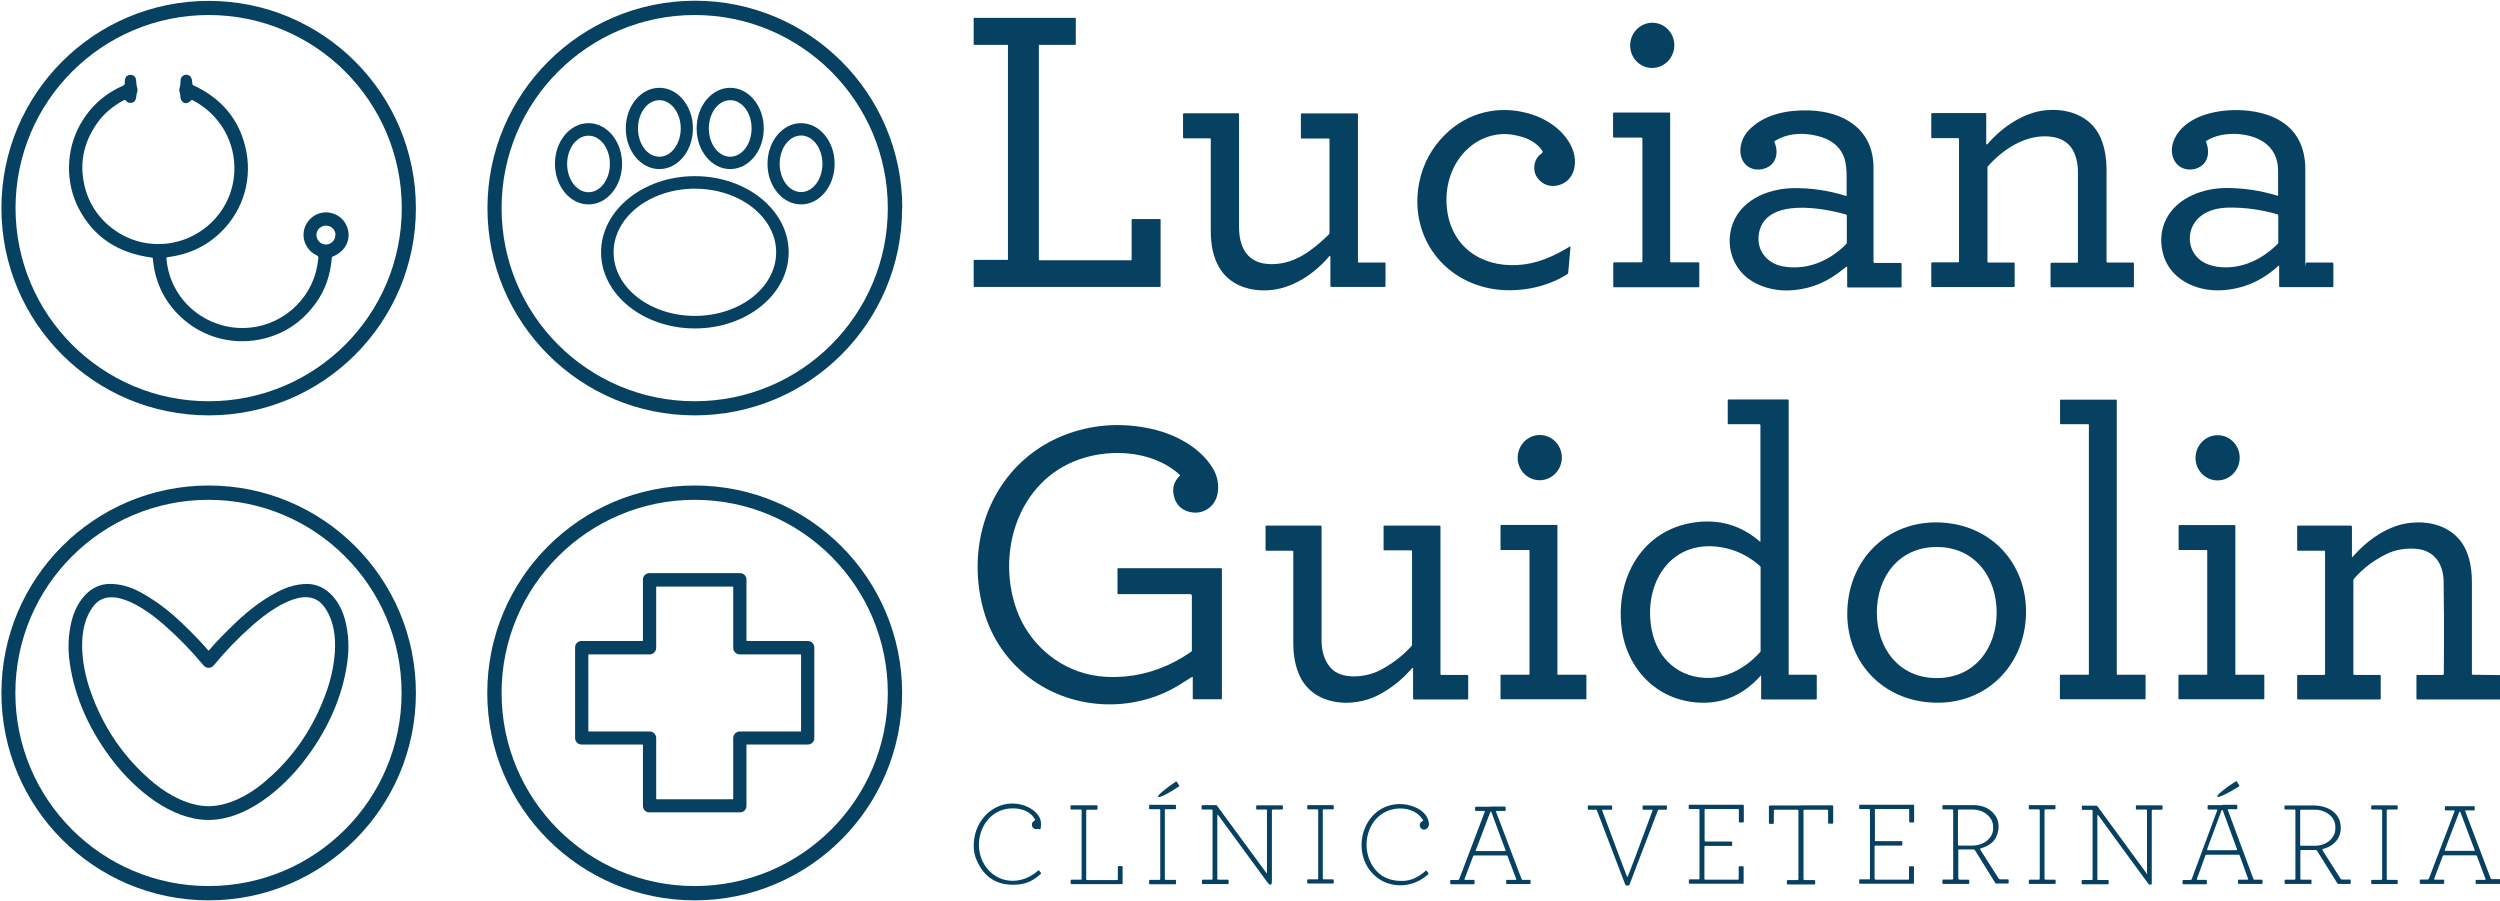 <svg xmlns="http://www.w3.org/2000/svg" id="Camada_1" data-name="Camada 1" viewBox="0 0 1415 510"><path d="M235.4,117.8c0,64.8-52.5,117.3-117.3,117.3S.8,182.6.8,117.8C.8,53,53.3.5,118.1.5h0c64.8,0,117.3,52.5,117.3,117.4h0ZM227.4,117.8c0-60.3-48.9-109.3-109.3-109.3h0c-60.3,0-109.3,48.9-109.3,109.3,0,60.3,48.9,109.3,109.3,109.3s109.3-48.9,109.3-109.3h0Z" fill="#074162" stroke-width="0"></path><path d="M510.6,117.8c0,64.8-52.5,117.3-117.4,117.3-64.8,0-117.3-52.5-117.3-117.3S328.5.5,393.3.4c64.8,0,117.4,52.5,117.4,117.4h0ZM502.5,117.8c0-60.3-48.9-109.3-109.3-109.3-60.3,0-109.3,48.9-109.3,109.3s48.9,109.3,109.3,109.3,109.3-48.9,109.3-109.3Z" fill="#074162" stroke-width="0"></path><path d="M588,25.7v121.3c0,.2.2.3.3.3h51.9c.2,0,.3-.2.3-.3h0s0-22.7,0-22.7c0-.2.2-.3.3-.3h15.8c.2,0,.3.2.3.3h0v37.8c0,.2-.2.3-.3.3h-105.2c-.2,0-.3-.2-.3-.3h0s0-14.7,0-14.7c0-.2.2-.3.3-.3h18.8c.2,0,.3-.2.3-.3h0s0-121.1,0-121.1c0-.2-.2-.3-.3-.3h-18.8c-.2,0-.3-.2-.3-.3h0s0-14.7,0-14.7c0-.2.2-.3.3-.3h57.2c.2,0,.3.2.3.3h0s0,14.7,0,14.7c0,.2-.2.3-.3.3h-20.3c-.2,0-.3.1-.3.3h0Z" fill="#074162" stroke-width="0"></path><ellipse cx="935.2" cy="25.7" rx="12.8" ry="12.5" transform="translate(807 952.4) rotate(-83.7)" fill="#074162" stroke-width="0"></ellipse><path d="M108.2,56.8c-1.5,1.5-3.3,2.4-5,.7-.7-.7-1-1.6-1.1-2.7,0-1.1-.3-2.2-.6-3.3-.1-.3-.1-.6,0-1,.5-1.7.7-3.4.7-5.2,0-1.4,1.5-3,3-3,2.1,0,3.2,1.1,3.5,3.4.1,1,.2,1.6.2,1.9,0,.3.2.4.4.6,15.8,7.3,25.6,18.9,29.5,34.7,4.4,17.6-.8,35.8-13.7,48.4-8.2,8.1-18.4,12.8-30.4,14.3-.4,0-.5.2-.5.6,1,13.5,8.4,25.4,19.4,32.5,17.2,11.1,39.7,8.8,54.2-5.8,7.2-7.3,11.4-16.2,12.4-27,0-.6-.2-1-.8-1.3-8.2-3.8-10.3-14.4-3.7-20.8,6.3-6.2,16.9-4,20.4,3.8,3.3,7.3-.4,14.8-7.8,17.6-.3.1-.5.3-.5.7-.8,9.8-3.7,18.2-8.8,25.3-8.1,11.4-18.9,18.4-32.2,21-16.4,3.2-33.2-1.8-45.1-13.4-9-8.7-14.1-19.6-15.2-32.5,0-.3-.2-.5-.5-.5-19.2-2.5-32.9-11.6-41.3-27.5-7.8-14.8-7.5-33.2.7-47.9,5.6-9.9,13.7-17.3,24.4-22,.5-.2.8-.6.8-1.2,0-2.1.3-3.4,1-4,2.2-1.8,5.3-.6,5.4,2.1.1,2.1.4,3.8.8,5.2.1.3,0,.7,0,1-.4,1.1-.6,2.2-.7,3.3-.1,2.4-1.9,4-4.3,3.3-.9-.2-1.2-.9-1.8-1.4-.3-.2-.6-.2-.9,0-6.5,3.5-11.4,7.8-14.9,12.7-8.5,11.9-10.7,24.8-6.6,38.6,4.3,14.4,16.8,25.8,31.6,29.1,25.6,5.7,50.8-12.7,52.4-39.3,1-17.2-8.1-33.1-23.6-41.1-.3-.2-.6-.1-.8.1ZM189.9,133c0-3-2.4-5.3-5.4-5.3s-5.4,2.4-5.4,5.3,2.4,5.4,5.3,5.4h0c3,0,5.4-2.4,5.4-5.3h0Z" fill="#074162" stroke-width="0"></path><path d="M373.2,95.7c-10.5,0-19-10.3-19-23h0c0-12.7,8.5-23,19-23h0c10.5,0,19,10.3,19,23s-8.5,23-19,23ZM373.2,88.7c6.7,0,12.1-7.2,12.1-16s-5.4-16-12.1-16c-6.7,0-12.1,7.2-12.1,16h0c0,8.9,5.4,16,12.1,16h0Z" fill="#074162" stroke-width="0"></path><path d="M413.3,95.7c-10.5,0-19-10.3-19-23s8.5-23,19-23c10.5,0,19,10.3,19,23h0c0,12.7-8.5,23-19,23h0ZM413.3,88.7c6.7,0,12.1-7.2,12.1-16h0c0-8.9-5.4-16-12.1-16h0c-6.7,0-12.1,7.2-12.1,16s5.4,16,12.1,16Z" fill="#074162" stroke-width="0"></path><path d="M872.5,86.9c.7-.5.8-1.1.3-1.8-2.7-3.7-6.6-6.3-11.6-7.7-4.2-1.2-7.9-1.7-11.2-1.5-12.9.8-23.3,9.4-28.2,21.2-2.6,6.4-3.6,13.2-2.9,20.3,2.1,21.8,19,33.8,40,32.6,11-.6,20-4.7,29.5-10.4.4-.2.5-.1.5.3l-1.3,14.5c0,.3-.2.5-.4.7-12.3,8-29.3,10.9-43.6,8.2-28.7-5.5-46-31.5-40.3-60.1,2.1-10.4,7-19.5,14.7-27.1,12.7-12.5,30.2-16.8,47.5-11.8,10.6,3,21.2,10.4,24.9,21.1,2.6,7.7.4,16.8-7.8,19.3-4.7,1.5-9.5,0-12.4-4-3-4.1-2.3-10.7,2.2-13.7Z" fill="#074162" stroke-width="0"></path><path d="M1045.3,150.8c-2.6,2-4.3,3.2-5,3.8-8.7,6.4-18.2,9.6-28.6,9.8-7.9.1-16.3-2.1-22.6-7-8.5-6.7-11.9-17.8-9.2-28.2,4-15.3,19.9-22.4,34.8-22.7,10.2-.2,20.2,1.3,30.2,4.4.1,0,.3,0,.3-.2,0,0,0,0,0,0,0-6.6,0-10.1,0-10.5,0-4.7-.5-8.2-1.2-10.4-1.9-5.9-6.2-9.9-12.7-12.1-8.5-2.8-18.9-2.9-26.7,2.1-.3.2-.4.4-.2.8,2.5,6,.9,12.7-5.7,14.8-8,2.5-14.4-3.3-13.6-11.5.4-4.3,2.4-8.2,5.9-11.4,8.6-8.1,21.3-10.4,33.2-10,19.7.7,36.3,10.8,36.2,32.7,0,3.3,0,21,0,53,0,.4.2.6.6.6h14.7c.3,0,.6.3.6.6h0v12.8c0,.3-.2.5-.5.5h-29.8c-.3,0-.5-.2-.5-.5v-11c0-.4-.1-.4-.4-.2ZM1009.3,150.8c13.1,2.3,26-2.8,35.7-12.7.2-.2.3-.5.3-.8v-15.2c0-.3-.2-.6-.5-.7-13.2-3.8-44.8-9.5-49.1,9.9-2.1,9.8,4,17.8,13.6,19.5Z" fill="#074162" stroke-width="0"></path><path d="M1192.6,148.6h14.6c.4,0,.6.2.6.6v12.8c0,.4-.2.6-.6.6h-46.1c-.3,0-.5-.2-.5-.5h0s0-12.7,0-12.7c0-.4.3-.7.7-.7h14.3c.3,0,.5-.2.5-.6,0-16.2,0-33.3,0-51.5,0-.9-.1-2.1-.3-3.6-1.4-10-7-15.3-16.9-15.8-13.1-.7-25.4,7.5-33.8,17-.1.2-.2.4-.2.6v53.3c0,.4.2.5.5.5h14.5c.3,0,.4.1.4.4v13c0,.3-.2.5-.5.5h-46.2c-.3,0-.5-.2-.5-.5v-13c0-.3.2-.5.5-.5h14.7c.3,0,.5-.2.5-.5v-69.2c0-.4-.2-.6-.6-.6h-14.6c-.3,0-.5-.1-.5-.5v-13.1c0-.4.2-.6.6-.6h29.9c.4,0,.6.2.6.6v16.8c0,.2.2.3.4.3,0,0,.2,0,.3-.1,8.1-9.6,20.6-18,32.9-19.2,13.7-1.3,27.1,3.8,32,17.7,1.7,4.9,2.5,10.1,2.5,15.9,0,5.8,0,23.1,0,52,0,.4.2.5.5.5Z" fill="#074162" stroke-width="0"></path><path d="M1289.6,150.4c-9.4,8.7-20.2,13.3-32.5,13.9-14.2.7-29.2-6.3-32.9-21-3.6-14.2,3.3-26.8,16.6-32.8,5.9-2.7,12.3-4,19.2-4.1,9.7,0,19.4,1.4,29.1,4.4.1,0,.3,0,.3-.2,0,0,0,0,0,0,0-5.1,0-9.8,0-14.2-.1-7-2.8-12.3-8-15.9-8.6-5.9-23.9-6.4-32.5-.8-.3.2-.4.4-.2.8,2.4,6.2.8,12.8-5.7,14.9-5.6,1.8-11.5-.8-13.2-6.7-1.2-4-.4-8.1,2.2-12.4,7.3-11.5,24.2-14.6,37.2-13.9,20,1.2,35.5,10.9,35.6,33.1,0,29.8,0,47.4,0,52.6s.2.5.5.5h14.8c.4,0,.6.2.6.7v12.6c0,.4-.2.6-.6.6h-29.6c-.4,0-.5-.2-.5-.5v-11.4c0-.1-.1-.2-.2-.2,0,0,0,0-.1,0ZM1289.4,121.9c0-.3-.1-.5-.4-.6-9.3-2.7-18.4-3.9-27.4-3.8-6.3.1-11.4,1.5-15.3,4.3-9,6.3-9.2,19.6-.4,25.8,2.9,2,6.5,3.2,11,3.6,12.2,1,23.5-4.4,32.2-13.1.2-.2.4-.5.4-.9v-15.3Z" fill="#074162" stroke-width="0"></path><path d="M929,77.9h-15.5c-.3,0-.5-.2-.5-.4h0s0-13.3,0-13.3c0-.3.2-.5.5-.5h31.3c.3,0,.5.2.5.5v83.8c0,.3.2.5.5.5h15.5c.3,0,.5.2.5.5h0s0,13.1,0,13.1c0,.3-.2.5-.5.5h-47.7c-.3,0-.5-.3-.5-.5v-13.1c0-.3.2-.5.5-.5h15.5c.3,0,.5-.2.5-.5h0s0-69.6,0-69.6c0-.3-.2-.5-.5-.5Z" fill="#074162" stroke-width="0"></path><path d="M753,145.1c0-.2-.2-.3-.3-.3,0,0-.2,0-.2.1-8.6,10.2-21.2,18.7-34.9,19.4-11,.6-22-3.2-27.7-13.2-3.1-5.5-4.6-12.2-4.6-20.2,0-33.8,0-51.2,0-52,0-.4-.2-.6-.5-.6h-14.6c-.4,0-.6-.2-.6-.6v-13.1c0-.3.2-.5.5-.5h30.8c.2,0,.4.2.4.4h0c0,38.4,0,59.7,0,64,0,13.6,6.5,22.1,21,20.9,6.5-.5,12.8-3,18.9-7.4,3.9-2.8,7.6-6,11-9.4.2-.2.3-.5.3-.8v-52.9c0-.3-.2-.5-.5-.5h-15.3c-.2,0-.4-.1-.4-.4v-13.4c0-.2.2-.4.4-.4h31.5c.2,0,.4.2.4.3,0,0,0,0,0,0v83.6c0,.3.2.5.5.5h14.7c.3,0,.4.1.4.4v12.9c0,.3-.2.5-.5.5h-30.2c-.3,0-.5-.2-.5-.5v-16.9Z" fill="#074162" stroke-width="0"></path><path d="M333.1,115.7c-10.5,0-19-10.3-19-23s8.5-23,19-23c10.5,0,19,10.3,19,23h0c0,12.7-8.5,23-19,23h0ZM333.1,108.8c6.7,0,12.1-7.2,12.1-16h0c0-8.9-5.4-16-12.1-16h0c-6.7,0-12.1,7.2-12.1,16s5.4,16,12.1,16Z" fill="#074162" stroke-width="0"></path><path d="M453.4,115.7c-10.5,0-19-10.3-19-23s8.5-23,19-23c10.5,0,19,10.3,19,23s-8.5,23-19,23ZM453.4,108.7c6.7,0,12.1-7.2,12.1-16s-5.4-16-12.1-16c-6.7,0-12.1,7.2-12.1,16h0c0,8.9,5.4,16,12.1,16h0Z" fill="#074162" stroke-width="0"></path><path d="M446.4,142.8c0,23.8-23.8,43.1-53.1,43.1h0c-29.3,0-53.1-19.3-53.1-43.1s23.8-43.1,53.1-43.1c29.3,0,53.1,19.3,53.1,43.1h0ZM439.3,142.8c0-19.9-20.6-36-46-36s-46,16.1-46,36,20.6,36,46,36h0c25.4,0,46-16.1,46-36h0Z" fill="#074162" stroke-width="0"></path><path d="M996.3,382.7c-9.6,10.6-21,15.6-34.2,15-24.5-1-41.9-19.5-44.4-43.4-3-28,12.3-54.5,41.3-58.6,14.1-2,26.5,1.6,37.2,10.9,0,0,.2,0,.2,0,0,0,0,0,0-.1v-65.8c0-.3-.3-.6-.6-.6h-17.4c-.4,0-.5-.2-.5-.5v-12.9c0-.4.2-.6.6-.6h33.4c.4,0,.5.2.5.6v155c0,.1,0,.2.2.2h15.2c.3,0,.5.2.5.5v13.1c0,.3-.1.4-.4.4h-30.5c-.4,0-.6-.2-.6-.6v-12.3c0-.7-.2-.8-.7-.3ZM996.5,368.2v-47c0-.4-.2-.7-.4-.9-5.8-5.1-12.2-8.4-19.1-10-30.2-6.9-47.2,18.8-42.2,45.9,3.1,16.7,15.7,28,33,27.5,11-.4,21.2-6.5,28.4-14.6.2-.3.4-.6.4-.9Z" fill="#074162" stroke-width="0"></path><path d="M1198.3,381.9h15.8c.2,0,.3.1.3.3h0v13.3c0,.2-.2.3-.3.3h-47.9c-.2,0-.3-.2-.3-.3h0v-13.3c0-.2.2-.3.3-.3h15.8c.2,0,.3-.2.3-.3v-141.2c0-.2-.2-.3-.3-.3h-15.7c-.2,0-.3-.2-.3-.3h0v-13.3c0-.2.2-.3.3-.3h31.5c.2,0,.3.2.3.3v155.1c0,.2.2.3.3.3Z" fill="#074162" stroke-width="0"></path><path d="M674.4,383.3c-.6.4-2.5,1.6-5.7,3.6-27.3,17.5-63.8,15.3-88.5-5.2-13.2-11-21.6-25.3-25.1-43-7.9-39.6,10.9-79.8,50.2-93.5,15-5.2,30.6-6,46.7-2.4,13.2,3,27,10.2,34.3,22,2.6,4.2,3.6,8.8,3,13.6-1,8.6-9,13.8-17.2,11-3.8-1.3-6.3-3.9-7.4-7.7-1.5-4.8-.5-9,3.1-12.5.1-.1.1-.3,0-.4,0,0,0,0,0,0-16-14.6-42-15.3-60.5-7.4-32.5,13.9-43.2,53.5-31.6,84.5,6.8,18.1,22.5,32,41.4,36,6.2,1.3,12.8,1.6,19.8,1,13.4-1.3,25.8-6,37.3-14,.2-.2.4-.4.4-.7v-31c0-.5-.4-.9-.9-.9h-40.6c-.4,0-.6-.2-.6-.6v-13.6c0-.4.2-.5.5-.5h58.2c.2,0,.4.2.4.4h0v73.5c0,.2-.1.3-.3.3,0,0,0,0,0,0h-15.6c-.4,0-.6-.2-.6-.6v-11.7c0-.4-.1-.5-.5-.2Z" fill="#074162" stroke-width="0"></path><ellipse cx="871.5" cy="259.1" rx="12.8" ry="12.5" transform="translate(538.9 1105.2) rotate(-85.1)" fill="#074162" stroke-width="0"></ellipse><ellipse cx="1255.2" cy="259.1" rx="12.8" ry="12.5" transform="translate(889.8 1487.6) rotate(-85.1)" fill="#074162" stroke-width="0"></ellipse><path d="M235.4,392.2c0,64.8-52.5,117.4-117.3,117.4h0C53.3,509.6.8,457,.8,392.2h0c0-64.8,52.5-117.4,117.3-117.4h0c64.8,0,117.3,52.5,117.3,117.4h0ZM227.3,392.2c0-60.3-48.9-109.3-109.3-109.3h0c-60.3,0-109.3,48.9-109.3,109.3s0,0,0,0c0,60.3,48.9,109.3,109.3,109.3s109.3-48.9,109.3-109.3Z" fill="#074162" stroke-width="0"></path><path d="M510.6,392.2c0,64.8-52.5,117.4-117.4,117.4h0c-64.8,0-117.4-52.5-117.4-117.4h0c0-64.8,52.5-117.4,117.4-117.4h0c64.8,0,117.4,52.5,117.4,117.4h0ZM502.5,392.2c0-60.3-48.9-109.3-109.3-109.3h0c-60.3,0-109.3,48.9-109.3,109.3h0c0,60.3,48.9,109.3,109.3,109.3s109.3-48.9,109.3-109.3Z" fill="#074162" stroke-width="0"></path><path d="M1099.7,295.8c29.3,2,48.9,25.5,46.9,54.4s-24.7,49.5-54,47.4c-29.3-2-49-25.5-46.9-54.4s24.7-49.4,54-47.4ZM1062.3,346.7c0,20.1,12.4,37.1,33.9,37.1s33.9-17,33.9-37.1c0-20.1-12.4-37.1-33.9-37.1-21.5,0-33.9,17-33.9,37.1Z" fill="#074162" stroke-width="0"></path><path d="M1415,382.1v13.8h-46.7c-.4,0-.6-.2-.6-.6v-12.8c0-.3.2-.5.5-.5h14.5c.3,0,.5-.2.5-.5.2-23.2.1-40.7-.1-52.5-.2-10.1-5.5-17.7-15.9-18.4-6.1-.4-11.6.6-16.5,3-7,3.4-13.1,8-18.3,13.9-.2.3-.4.6-.4,1v53c0,.3.2.5.5.5h14.5c.3,0,.5.2.5.5v12.8c0,.4-.2.6-.6.6h-46.1c-.4,0-.6-.2-.6-.6v-12.8c0-.3.2-.5.5-.5h14.8c.3,0,.5-.2.5-.5v-69.3c0-.3-.2-.5-.5-.5,0,0,0,0,0,0h-14.8c-.3,0-.5-.1-.5-.5v-13.5c0-.1.1-.2.2-.2h30.3c.3,0,.5.2.5.5v16.8c0,.6.2.7.6.2,8.4-9.7,20.3-17.9,32.7-19.1,9.8-1,20.1,1.3,26.9,8.8,5.9,6.4,7.7,15.8,7.7,24.8,0,10.5,0,27.8,0,51.9,0,.3.2.5.5.5l15.2.2Z" fill="#074162" stroke-width="0"></path><path d="M881.8,381.9h15.8c.2,0,.3.1.3.3v13.3c0,.2-.1.3-.3.3h-48c-.2,0-.3-.1-.3-.3v-13.3c0-.2.1-.3.3-.3h15.8c.2,0,.3-.1.3-.3h0v-70c0-.2-.1-.3-.3-.3h-15.8c-.2,0-.3-.1-.3-.3v-13.6c0-.2.1-.3.3-.3h31.6c.2,0,.3.1.3.3v84.2c0,.2.1.3.3.3Z" fill="#074162" stroke-width="0"></path><path d="M1249.1,311.3h-15.7c-.2,0-.3-.2-.3-.3v-13.5c0-.2.2-.3.3-.3h31.5c.2,0,.3.2.3.3v84.1c0,.2.1.3.3.3h15.8c.2,0,.3.1.3.3h0v13.3c0,.2-.1.3-.3.3h-48c-.2,0-.3-.1-.3-.3h0s0-13.3,0-13.3c0-.2.1-.3.3-.3h15.7c.2,0,.3-.2.3-.3h0v-69.9c0-.2-.1-.3-.3-.3h0Z" fill="#074162" stroke-width="0"></path><path d="M799.7,378.5c0-.6-.2-.6-.6-.2-5.4,6.3-11.7,11.3-18.9,15.1-14.8,7.6-36.7,6.1-44.6-10.9-2.4-5.2-3.6-11.3-3.6-18.4,0-9,0-26.3,0-51.9,0-.3-.2-.5-.5-.5h-14.7c-.3,0-.5-.1-.5-.5v-13.1c0-.4.2-.6.6-.6h30.6c.3,0,.5.2.5.5,0,14.6,0,36,0,64.3,0,6.3,1.6,11.5,4.9,15.4,6.2,7.4,20.1,5.7,27.9,1.8,6.6-3.4,12.7-7.9,18.1-13.8.2-.2.3-.5.3-.9v-52.8c0-.3-.2-.5-.5-.5h-15.2c-.3,0-.4-.1-.4-.4v-13.1c0-.4.2-.5.5-.5h31.2c.3,0,.5.2.5.5v83.5c0,.3.2.5.5.5h14.7c.3,0,.5.2.5.5v13c0,.3-.1.4-.4.4h-30.2c-.3,0-.6-.3-.6-.6,0,0,0,0,0,0v-16.7Z" fill="#074162" stroke-width="0"></path><path d="M393.2,324.4c16.1,0,24.7,0,25.8,0,1.9,0,3.5,1.6,3.5,3.6,0,11.1,0,22.6,0,34.5,0,0,0,.2.1.2s.2.1.2.1c11.8,0,23.3,0,34.5,0,2,0,3.5,1.6,3.6,3.5,0,1.1,0,9.7,0,25.8,0,16.1,0,24.7,0,25.8,0,1.9-1.6,3.5-3.6,3.5-11.1,0-22.6,0-34.5,0,0,0-.2,0-.2.1,0,0-.1.2-.1.2,0,11.8,0,23.3,0,34.5,0,2-1.6,3.5-3.5,3.6-1.1,0-9.7,0-25.8,0s-24.7,0-25.8,0c-1.9,0-3.5-1.6-3.5-3.6,0-11.1,0-22.6,0-34.5,0,0,0-.2-.1-.2,0,0-.2-.1-.2-.1-11.8,0-23.3,0-34.5,0-2,0-3.5-1.6-3.6-3.5,0-1.1,0-9.7,0-25.8s0-24.7,0-25.8c0-1.9,1.6-3.5,3.6-3.5,11.1,0,22.6,0,34.5,0,0,0,.2,0,.2-.1,0,0,.1-.2.1-.2,0-11.8,0-23.3,0-34.5,0-2,1.6-3.5,3.5-3.6,1.1,0,9.7,0,25.8,0ZM370.3,369.3c-.7.7-1.6,1.1-2.6,1.1-11.5,0-23,0-34.5,0-.1,0-.2,0-.2.2h0c0,7.2,0,14.4,0,21.6s0,14.4,0,21.6c0,.1,0,.2.2.2h0c11.5,0,23,0,34.5,0,1,0,1.9.4,2.6,1.1.7.7,1.1,1.6,1.1,2.6,0,11.5,0,23,0,34.5,0,.1,0,.2.2.2,7.2,0,14.4,0,21.6,0,7.2,0,14.4,0,21.6,0,.1,0,.2,0,.2-.2,0-11.5,0-23,0-34.5,0-1,.4-1.9,1.1-2.6.7-.7,1.6-1.1,2.6-1.1,11.5,0,23,0,34.5,0,.1,0,.2,0,.2-.2h0c0-7.2,0-14.4,0-21.6,0-7.2,0-14.4,0-21.6,0-.1,0-.2-.2-.2h0c-11.5,0-23,0-34.5,0-1,0-1.9-.4-2.6-1.1s-1.1-1.6-1.1-2.6c0-11.5,0-23,0-34.5,0-.1,0-.2-.2-.2-7.2,0-14.4,0-21.6,0-7.2,0-14.4,0-21.6,0-.1,0-.2,0-.2.2,0,11.5,0,23,0,34.5,0,1-.4,1.9-1.1,2.6Z" fill="#074162" stroke-width="0"></path><path d="M118.1,368.2s0,0,0,0c0,0,.1,0,.1,0,3.6-4.3,8.6-9.5,15-15.6,7.6-7.3,15.5-13.2,23.7-17.5,5.6-3,11.2-4.5,16.8-4.6,11.9,0,19.3,10.8,21.8,21.1,1.8,7.4,2.2,15.1,1.1,23-2.8,20.9-12.1,40.2-25,56.7-12.3,15.7-32.5,32.8-53.6,32.8s-41.3-17.1-53.6-32.8c-12.9-16.5-22.2-35.8-25-56.7-1.1-7.9-.7-15.5,1.1-23,2.5-10.3,9.9-21.2,21.8-21.1,5.6,0,11.2,1.5,16.8,4.5,8.2,4.4,16.1,10.2,23.7,17.5,6.4,6.1,11.4,11.3,15,15.6,0,0,0,0,.1,0,0,0,0,0,0,0ZM118.1,456.3c10.8,0,22.3-6,30.5-12.8,16.9-13.8,29-31.4,36.4-52.6,4.9-14.2,8.2-35.6-2.1-48.2-10.2-12.7-31.4,3.7-39.7,11-8,7-15.4,14.6-22.1,22.8-.8,1-1.8,1.4-3,1.5-1.2,0-2.2-.5-3-1.5-6.8-8.2-14.2-15.8-22.2-22.8-8.3-7.3-29.5-23.6-39.7-11-10.2,12.6-7,34-2.1,48.2,7.4,21.2,19.5,38.7,36.4,52.6,8.3,6.8,19.8,12.8,30.6,12.8Z" fill="#074162" stroke-width="0"></path><path d="M667.5,444.8c0,0,0,.2,0,.3,0,0,0,0,0,0h-.2c-6,4.1-11.3,6.7-11.8,5.9,0,0,0,0,0,0h0c-.5-.8,4-4.6,10-8.6h.2c0-.2.2-.1.3,0,0,0,0,0,0,0l1.6,2.5Z" fill="#074162" stroke-width="0"></path><path d="M1267.4,444.5c.2.2,0,.6-.2.7h0s-.2.1-.2.1c-6.1,3.9-11.5,6.4-12,5.6,0,0,0,0,0,0h0c-.5-.8,4.1-4.6,10.2-8.5,0,0,0,0,0,0h.2c.2-.3.6-.2.7,0l1.2,2Z" fill="#074162" stroke-width="0"></path><path d="M585.8,463.8c-3.6-6.7-13.4-7.4-19.5-5-11.8,4.7-15.6,20.4-9,30.8,6.9,10.9,20.9,11.7,30.3,3.1.1-.1.4-.1.5,0,0,0,0,0,0,0l1.1,1.4c.1.1,0,.3,0,.4-3.8,3.6-7.9,5.6-12.3,6.1-11.9,1.2-20-3.6-24.4-14.4-1.3-3.2-1.7-7-1.1-11.3,1.8-13.7,14.9-23.7,28.6-18.9,4.2,1.5,9.2,5.2,9.2,10.1s-.7,2.8-2.2,3.1c-.9.2-1.6,0-2.2-.6-.7-.7-.9-1.6-.6-2.7.2-.8.9-1,1.4-1.5.3-.2.3-.5.2-.8Z" fill="#074162" stroke-width="0"></path><path d="M805.2,463.9c-4-6.6-13.3-7.6-19.9-4.9-11.4,4.7-14.9,19.7-9,30.1,3.7,6.5,9.6,9.7,17.8,9.5,4.4-.1,8.7-2,12.8-5.7.2-.2.5-.1.6,0s0,0,0,0l1,1.3c.1.2.1.4,0,.5-8.6,8.1-21.9,8.6-30.4.9-14.4-13.1-6.9-39.8,13.6-40.5,6.1-.2,14.4,2.6,16.6,8.8.9,2.7.5,4.5-1.2,5.4-1.1.6-2.6.2-3.2-1,0,0,0,0,0-.1-.7-1.5-.2-2.7,1.4-3.6.2-.1.3-.4.2-.7,0,0,0,0,0,0Z" fill="#074162" stroke-width="0"></path><path d="M658,455.5c2.8,0,5.2,0,7,0,.4,0,.6.2.6.5v1.5c0,.3,0,.5-.4.5h-5.3c-.4,0-.6.2-.6.6,0,.7,0,7.2,0,19.4s0,18.7,0,19.4c0,.4.2.6.6.6h5.3c.3,0,.5.2.4.5v1.5c0,.4-.3.6-.6.5-1.9,0-4.2,0-7,0-2.8,0-5.2,0-7,0-.4,0-.6-.2-.6-.5v-1.5c0-.3,0-.5.4-.5h5.3c.4,0,.6-.2.6-.6,0-.7,0-7.2,0-19.4,0-12.2,0-18.7,0-19.4,0-.4-.2-.6-.6-.6h-5.3c-.3,0-.5-.2-.4-.5v-1.5c0-.4.3-.6.6-.5,1.9,0,4.2,0,7,0Z" fill="#074162" stroke-width="0"></path><path d="M1257.8,455.5c2.7,0,5.4,0,7.9,0,.4,0,.6.2.6.5v1.5c0,.3-.1.5-.4.5h-4.5c-.4,0-.6.2-.4.6l14.4,38.8c.1.4.4.5.8.5h3.8c.4,0,.6.2.6.6v1.3c0,.3-.2.5-.6.5h-12.7c-.3,0-.6-.2-.6-.5v-1.4c0-.3.2-.5.5-.5h4.7c.5,0,.6-.2.5-.6l-4.8-13.2c0-.2-.2-.3-.4-.3h-18.5c-.2,0-.4.1-.4.3l-4.8,13.2c-.2.4,0,.7.4.7h4.7c.3,0,.5.2.5.5v1.4c0,.3-.3.6-.6.6h-12.7c-.3,0-.5-.2-.5-.5v-1.3c0-.4.2-.6.6-.6h3.8c.4,0,.6-.2.8-.5l14.4-38.8c.2-.4,0-.6-.4-.6h-4.5c-.3,0-.5-.2-.5-.5v-1.5c0-.3.2-.5.6-.5,2.5,0,5.2,0,7.9,0ZM1249.3,480.8c0,.2,0,.4.2.4,0,0,0,0,.1,0h16.2c.2,0,.4-.1.4-.3,0,0,0,0,0-.1l-8.1-22.1c0-.2-.3-.3-.5-.2,0,0-.2.1-.2.2l-8.2,22Z" fill="#074162" stroke-width="0"></path><path d="M611.7,458.2h-5.4c-.2,0-.4-.1-.4-.3,0,0,0,0,0,0v-1.7c0-.2.2-.4.4-.4h14.5c.2,0,.4.2.4.4v1.7c0,.2-.2.4-.4.4h-5.6c-.2,0-.4.2-.4.4h0v39c0,.2.2.4.4.4h17.1c.2,0,.4-.2.4-.4v-7.1c0-.2.1-.4.3-.4h2c.2,0,.4.1.4.3v9.5c0,.2-.2.4-.4.4h-28.6c-.2,0-.4-.2-.4-.4h0v-1.7c0-.2.2-.4.4-.4h5.4c.2,0,.4-.1.4-.3h0v-39c0-.2-.2-.4-.4-.4Z" fill="#074162" stroke-width="0"></path><path d="M716.8,458.2h-5.3c-.3,0-.5-.1-.5-.4v-1.5c0-.3.2-.5.5-.5h14.2c.2,0,.4.2.4.4h0v1.6c0,.2-.2.4-.4.4h-5.2c-.4,0-.6.2-.6.5v39.6c0,3-.9,3.3-2.7.9l-27.6-37.7c-.4-.5-.6-.5-.6.2v35.8c0,.3.1.4.4.4h5.6c.3,0,.4.1.4.4v1.7c0,.2-.2.4-.4.4h-14.2c-.4,0-.5-.2-.5-.5v-1.4c0-.4.1-.6.5-.6h5c.3,0,.5-.2.5-.5v-38.6c0-.4-.2-.6-.6-.6h-5.1c-.3,0-.5-.1-.5-.5v-1.5c0-.3.2-.5.5-.5h7.5c.4,0,.6.1.8.4l27.8,37.9c.3.4.4.3.4-.1v-35.2c0-.4-.2-.6-.5-.6Z" fill="#074162" stroke-width="0"></path><path d="M747.4,455.7c3,0,5.3,0,7,0,.4,0,.5.2.5.5v1.5c0,.2-.2.4-.4.4,0,0,0,0,0,0h-5.3c-.3,0-.5.2-.5.6,0,.3,0,6.7,0,19.2s0,19,0,19.2c0,.4.2.6.5.6h5.3c.2,0,.4.2.4.4,0,0,0,0,0,0v1.5c0,.4-.2.5-.5.5-1.7,0-4.1,0-7,0-3,0-5.3,0-7,0-.4,0-.5-.2-.5-.5v-1.5c0-.2.2-.4.4-.4,0,0,0,0,0,0h5.3c.3,0,.5-.2.5-.6,0-.3,0-6.7,0-19.2s0-19,0-19.2c0-.4-.2-.6-.5-.6h-5.3c-.2,0-.4-.2-.4-.4,0,0,0,0,0,0v-1.5c0-.4.2-.5.5-.5,1.7,0,4.1,0,7,0Z" fill="#074162" stroke-width="0"></path><path d="M921.3,496.2s0,0,0,0c0,0,0,0,0,0,.8-1.8,5.5-14.3,14-37.3.2-.4,0-.6-.4-.6h-4.8c-.3,0-.4-.1-.4-.4v-1.5c0-.3.1-.5.5-.5h12.9c.3,0,.4.2.4.4v1.5c0,.3-.2.5-.5.5h-3.9c-.4,0-.6.2-.8.5l-16,41.9c-.1.3-.3.5-.7.5,0,0-.2,0-.5,0s-.4,0-.5,0c-.3,0-.6-.2-.7-.5l-16-41.9c-.1-.4-.4-.5-.8-.5h-3.9c-.3,0-.5-.1-.5-.5v-1.5c0-.3.1-.4.4-.4h12.9c.3,0,.5.2.5.5v1.5c0,.3-.2.4-.4.4h-4.8c-.4,0-.6.2-.4.6,8.6,23,13.2,35.5,14,37.3,0,0,0,0,0,0,0,0,0,0,0,0Z" fill="#074162" stroke-width="0"></path><path d="M965.1,476.3h14.9c.2,0,.4.1.4.3h0v1.8c0,.2-.2.4-.4.4h-14.9c-.2,0-.4.2-.4.4v18.3c0,.2.2.4.3.4h18.7c.2,0,.4-.2.4-.4h0v-6.8c0-.2.1-.4.3-.4h2.1c.2,0,.4.1.4.3h0v9.2c0,.2-.2.4-.3.4h-30.3c-.2,0-.4-.2-.4-.4h0v-1.7c0-.2.2-.4.3-.4h5.3c.2,0,.4-.2.4-.4h0v-39c0-.2-.2-.4-.4-.4h-5.3c-.2,0-.4-.1-.4-.3h0v-1.7c0-.2.2-.4.4-.4h30.4c.2,0,.4.2.4.4v9.2c0,.2-.2.4-.4.4h-2c-.2,0-.4-.2-.4-.4,0,0,0,0,0,0v-6.8c0-.2-.2-.4-.3-.4h-18.7c-.2,0-.4.2-.4.4h0v17.4c0,.2.2.4.3.4Z" fill="#074162" stroke-width="0"></path><path d="M1019.6,455.8c8.4,0,14.2,0,17.4,0,.3,0,.6.3.6.6h0s0,9.1,0,9.1c0,.5-.2.7-.7.7h-1.5c-.4,0-.7-.2-.7-.6v-6.6c0-.5-.2-.7-.7-.7h-12.6c-.4,0-.6.2-.6.6v38.6c0,.4.2.6.6.6h5.5c.3,0,.5.1.5.5v1.6c0,.2-.2.4-.4.4-2.5,0-5,0-7.6,0-2.6,0-5.1,0-7.6,0-.2,0-.4-.1-.4-.4v-1.6c0-.3.1-.5.4-.5h5.5c.4,0,.6-.2.6-.6v-38.6c0-.4-.2-.5-.6-.6h-12.6c-.5,0-.7.2-.7.7v6.6c0,.4-.2.7-.7.7h-1.5c-.4,0-.6-.2-.6-.7v-9.1c0-.3.3-.6.6-.6,3.2,0,9,0,17.4,0Z" fill="#074162" stroke-width="0"></path><path d="M1061.4,497.9h18.7c.2,0,.4-.2.4-.4h0v-6.8c0-.2.2-.4.4-.4h2c.2,0,.4.1.4.3h0v9.2c0,.2-.2.4-.3.4h-30.3c-.2,0-.4-.2-.4-.4h0v-1.7c0-.2.1-.4.3-.4h5.4c.2,0,.4-.2.4-.4h0s0-39,0-39c0-.2-.2-.4-.4-.4h-5.3c-.2,0-.4-.1-.4-.3h0v-1.7c0-.2.2-.4.4-.4h30.3c.2,0,.4.2.4.4v9.2c0,.2-.2.4-.4.4h-2c-.2,0-.4-.2-.4-.4h0v-6.8c0-.2-.2-.4-.3-.4h-18.7c-.2,0-.4.2-.4.4h0v17.4c0,.2.1.4.3.4h14.8c.2,0,.4.2.4.3h0s0,1.8,0,1.8c0,.2-.2.4-.4.4h-14.9c-.2,0-.4.2-.4.4v18.3c0,.2.2.4.4.4h0Z" fill="#074162" stroke-width="0"></path><path d="M1108.8,497.9h5.4c.3,0,.4.2.4.4v1.5c0,.4-.2.5-.6.5h-14c-.4,0-.6-.1-.6-.5v-1.5c0-.3.2-.5.6-.5h5c.3,0,.5-.2.5-.5v-38.7c0-.3-.2-.5-.5-.5,0,0,0,0,0,0h-5.2c-.2,0-.4-.2-.4-.4v-1.6c0-.2.2-.4.5-.4,8.6,0,14.5,0,17.7,0,5.1.2,9,2.1,11.6,5.7,2,2.7,2.5,6.1,1.5,10-1.1,4.4-4.2,7.2-9.4,8.7-.5.1-.7.5-.4.9l10.3,16.2c.2.3.5.5.9.5h4.3c.4,0,.5.2.5.5v1.4c0,.3-.2.5-.6.5h-6.3c-.3,0-.5-.1-.7-.4l-11.5-18.5c-.2-.3-.4-.4-.7-.4h-8.3c-.3,0-.4.2-.4.5v15.8c0,.4.2.6.6.6ZM1108.2,458.6v19.5c0,.3.1.5.4.5h7.8c6.4,0,11.7-4.3,11.7-9.6h0v-1.1c0-5.3-5.2-9.7-11.6-9.7h-7.8c-.3,0-.5.2-.5.4,0,0,0,0,0,0Z" fill="#074162" stroke-width="0"></path><path d="M1155.8,455.7c3,0,5.3,0,7,0,.4,0,.6.2.6.5v1.4c0,.3-.2.5-.5.5h-5.2c-.3,0-.5.3-.5.7,0,0,0,6.5,0,19.2s0,19.1,0,19.2c0,.4.2.7.5.7h5.2c.4,0,.6.2.6.5v1.4c0,.3-.2.5-.6.5-1.7,0-4,0-7,0-3,0-5.3,0-7,0-.4,0-.6-.2-.6-.5v-1.4c0-.3.2-.5.5-.5h5.2c.3,0,.5-.3.5-.7,0,0,0-6.5,0-19.2s0-19.1,0-19.2c0-.4-.2-.7-.5-.7h-5.2c-.4,0-.6-.2-.5-.5v-1.4c0-.3.2-.5.6-.5,1.7,0,4,0,7,0Z" fill="#074162" stroke-width="0"></path><path d="M1215.2,494v-35.3c0-.4-.2-.5-.5-.5h-5.4c-.2,0-.4-.1-.4-.4v-1.6c0-.3.1-.4.4-.4h14.2c.3,0,.5.2.5.5v1.5c0,.3-.2.5-.5.5h-5c-.4,0-.6.2-.6.6v41.3c0,.3-.2.5-.5.5,0,0,0,0,0,0-.8,0-1.2-.2-1.3-.3-8.2-11.1-17.6-24-28.3-38.7-.4-.6-.7-.5-.7.2v35.7c0,.3.1.5.4.5h5.6c.2,0,.4.1.4.4,0,0,0,0,0,0v1.6c0,.3-.2.4-.5.4h-14.3c-.3,0-.5-.2-.5-.5v-1.4c0-.4.1-.5.5-.5h5.1c.4,0,.6-.2.6-.6v-38.5c0-.3-.2-.6-.5-.6,0,0,0,0,0,0h-5.2c-.3,0-.4-.1-.4-.4v-1.6c0-.3.1-.4.4-.4h7.7c.3,0,.6.1.8.4l27.8,38c.3.4.4.3.4-.1Z" fill="#074162" stroke-width="0"></path><path d="M1314.4,481l10.4,16.4c.2.3.4.4.7.4h4.6c.2,0,.4.1.4.4v1.7c0,.3-.2.4-.4.4h-6.4c-.4,0-.6-.1-.8-.4l-11.4-18.3c-.2-.3-.5-.5-.9-.5h-8.1c-.3,0-.5.2-.5.5v15.7c0,.4.2.6.6.6h5.3c.3,0,.4.1.4.4v1.6c0,.3-.1.4-.4.4h-14.4c-.3,0-.4-.1-.4-.4v-1.6c0-.2.2-.4.4-.4h5.1c.4,0,.6-.2.6-.6v-38.5c0-.4-.2-.6-.6-.6h-5.1c-.3,0-.5-.1-.5-.4v-1.5c0-.3.2-.4.5-.4.5,0,5.9,0,16.4,0,6.4,0,13.3,3.2,14.7,9.9,1.4,7.2-2.5,12.7-9.7,14.7-.4.1-.5.4-.3.7ZM1301.9,458.6v19.7c0,.2.2.4.4.4,0,0,0,0,0,0h8.1c6.3,0,11.5-4.4,11.4-9.7v-1.1c0-5.3-5.2-9.6-11.5-9.6,0,0,0,0,0,0h-8.1c-.2,0-.4.2-.3.4Z" fill="#074162" stroke-width="0"></path><path d="M1349.5,455.8c3.2,0,5.6,0,7.1,0,.3,0,.5.2.5.5h0s0,1.5,0,1.5c0,.2-.2.4-.5.4h-5.1c-.4,0-.6.2-.6.6,0,.3,0,6.8,0,19.3,0,12.5,0,19,0,19.3,0,.4.2.6.6.6h5.1c.3,0,.5.2.5.4v1.5c0,.3-.2.5-.5.5,0,0,0,0,0,0-1.5,0-3.8,0-7,0-3.2,0-5.6,0-7,0-.3,0-.5-.2-.5-.5,0,0,0,0,0,0v-1.5c0-.2.2-.4.5-.4h5.1c.4,0,.6-.2.6-.6,0-.3,0-6.8,0-19.3s0-19,0-19.3c0-.4-.2-.5-.6-.6h-5.1c-.3,0-.5-.2-.5-.4v-1.5c0-.3.2-.5.5-.5,0,0,0,0,0,0,1.5,0,3.8,0,7,0Z" fill="#074162" stroke-width="0"></path><path d="M843.7,456.5c3.5,0,6.2,0,8,0,.3,0,.5.2.5.5v1.5c0,.3,0,.5-.4.5h-4.8c-.1,0-.3.1-.3.3,0,0,0,0,0,0l14.5,38.2c.1.3.3.5.7.5h4c.2,0,.4.1.4.4v1.4c0,.4-.2.6-.6.6h-12.7c-.3,0-.5-.1-.5-.5v-1.5c0-.3.1-.4.4-.4h5c.3,0,.4-.2.3-.4l-4.9-13c0-.2-.3-.4-.6-.4h-18.3c-.3,0-.5.2-.6.4l-4.9,13c-.1.3,0,.4.3.4h5c.3,0,.4.2.4.5v1.5c0,.3-.2.5-.5.5h-12.7c-.4,0-.6-.2-.6-.6v-1.4c0-.3.1-.4.4-.4h4c.3,0,.6-.2.7-.5l14.5-38.2c0-.1,0-.3-.2-.4,0,0,0,0,0,0h-4.8c-.3,0-.5-.1-.5-.4v-1.5c0-.3.3-.5.6-.5,1.8,0,4.4,0,8,0ZM835.2,481.3c0,.2,0,.3.2.4,0,0,0,0,.1,0h16.4c.2,0,.3-.1.3-.3,0,0,0,0,0,0l-8.1-21.8c0-.2-.2-.2-.4-.2,0,0-.2,0-.2.2l-8.2,21.7Z" fill="#074162" stroke-width="0"></path><path d="M1415,498v2.3h-13.3c-.3,0-.5-.1-.5-.4v-1.4c0-.3.1-.5.4-.5h4.9c.3,0,.4-.2.3-.5l-4.8-12.8c-.1-.4-.4-.6-.8-.6h-18c-.3,0-.5.2-.6.4l-4.8,12.7c-.2.4,0,.7.4.7h4.8c.3,0,.4.1.4.4v1.4c0,.3-.3.6-.6.6h-12.7c-.3,0-.5-.2-.5-.5v-1.5c0-.3.2-.5.5-.5,1.2,0,2.5,0,3.9,0,.4,0,.6-.2.8-.6l14.5-38.1c0-.1,0-.3-.2-.4,0,0,0,0-.1,0h-4.7c-.4,0-.6-.2-.5-.6v-1.4c0-.3.2-.4.5-.4h15.9c.3,0,.5.2.5.5v1.3c0,.4-.1.6-.5.6h-4.6c-.2,0-.3.1-.3.3,0,0,0,0,0,.1l14.4,38c.1.3.4.5.7.5h4.5ZM1383.8,481.2c0,.2,0,.4.2.4,0,0,0,0,.1,0h16.2c.2,0,.4-.1.4-.3,0,0,0,0,0-.1l-8.1-21.5c0-.2-.3-.3-.5-.2,0,0-.2.1-.2.2l-8.2,21.5Z" fill="#074162" stroke-width="0"></path></svg>
